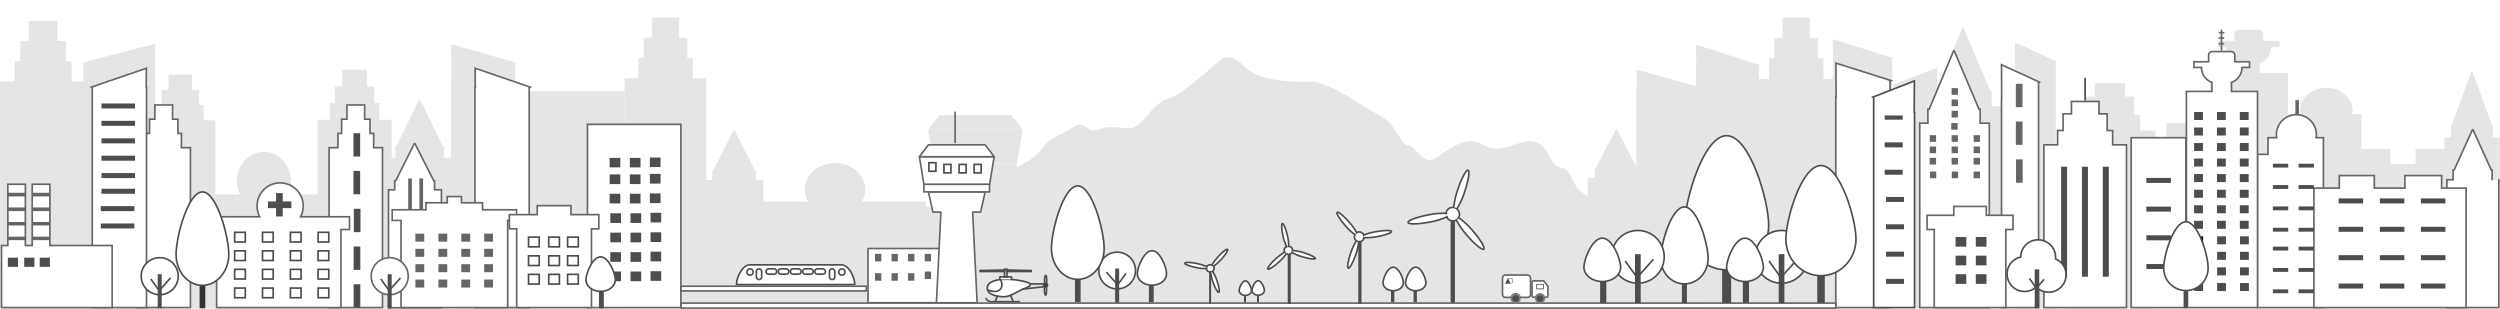 <?xml version="1.0" encoding="utf-8"?>
<!-- Generator: Adobe Illustrator 24.0.1, SVG Export Plug-In . SVG Version: 6.00 Build 0)  -->
<svg version="1.1" id="Layer_1" xmlns="http://www.w3.org/2000/svg" xmlns:xlink="http://www.w3.org/1999/xlink" x="0px" y="0px"
	 viewBox="0 0 1498 185" style="enable-background:new 0 0 1498 185;" xml:space="preserve">
<style type="text/css">
	.st0{fill:#E5E5E5;}
	.st1{opacity:0.2;fill:#E5E5E5;enable-background:new    ;}
	.st2{fill:#FFFFFF;stroke:#666666;stroke-miterlimit:10;}
	.st3{fill:#666666;}
	.st4{fill:#4D4D4D;}
	.st5{fill:#4D4D4D;stroke:#666666;stroke-miterlimit:10;}
	.st6{fill:#FFFFFF;stroke:#666666;stroke-linecap:round;stroke-linejoin:round;}
	.st7{fill:#FFFFFF;stroke:#4D4D4D;stroke-miterlimit:10;}
	.st8{fill:none;stroke:#4D4D4D;stroke-miterlimit:10;}
	.st9{fill:none;stroke:#666666;stroke-miterlimit:10;}
	.st10{fill:none;stroke:#4D4D4D;stroke-linecap:round;stroke-linejoin:round;}
	.st11{fill:#FFFFFF;stroke:#4D4D4D;stroke-linecap:round;stroke-linejoin:round;}
	.st12{fill:#333333;stroke:#4D4D4D;stroke-miterlimit:10;}
	.st13{stroke:#4D4D4D;stroke-miterlimit:10;}
	.st14{fill:#333333;}
	.st15{fill:#FFFFFF;stroke:#4D4D4D;stroke-width:1;stroke-linecap:round;stroke-linejoin:round;stroke-miterlimit:4;}
	.st16{fill:#FFFFFF;stroke:#4D4D4D;stroke-width:0.5;stroke-miterlimit:10;}
	.st17{fill:#4D4D4D;stroke:#808080;stroke-miterlimit:10;}
	.st18{fill-rule:evenodd;clip-rule:evenodd;fill:#4D4D4D;}
</style>
<title>e</title>
<g id="Mountains">
	<path class="st0" d="M990.1,141.3c-9.4-7.1-19.8-12.9-30-18.8c-5.4-3.1-12.1-5.8-15.6-10.8c-3-4.3-3.5-10.2-9.5-11.4
		c-7-1.4-5.3-10.9-14.3-14.9s-20.7,8.7-32.1,1.3s-24.8,7-30.3,9.1s-11.2-9.3-14.8-8.8S836,73.7,827,69.3S796.8,48.7,785.2,49
		s-31-0.6-38.8-8.5s-10.1-6.1-12.8-5.9s-23.5,21.9-33.9,24.6s-14.3,18.6-24.4,17.7s-11.4-1.4-17.8,0.9c-4.8,1.7-7.1-3.4-10.9-3.2
		c-1.8,0.1-4.9,2.5-6.5,3.4l-6.7,3.5c-1.8,0.9-3.4,1.9-5,3.1c-2.1,1.8-3.7,4.1-5.5,6.2c-4.5,5.2-9.8,7.2-15.5,10.6
		c-2.8,1.7-1.4,2.8-2.6,5.2s-4.9,2.2-7.4,2.2l-10.9,0.1c-4,0-5.3,0.2-8.4,2.7c-5.2,4.2-10.2,8.7-14.8,13.6c-2.7,2.8-4.1-1.5-6.3,0.8
		c-1,1-1.3,2.2-2.6,3.2c-1.5,1-3.2,1.8-4.9,2.4c-6.4,2.7-12.6,5.6-18.8,8.5c-2.4,1.2-4.6,2.7-6.5,4.5c-0.5,0.5-4.4,5.6-4.4,5.6
		h476.7C995.2,146.6,993,143.5,990.1,141.3z"/>
</g>
<g id="greysil_background">
	<polygon class="st0" points="602.6,118.2 606,103.5 562.9,103.5 566.3,118.2 572.3,118.2 569,184.6 599.9,184.6 596.5,118.2 	"/>
	<rect x="559.5" y="97.9" class="st0" width="49.9" height="5.6"/>
	<polygon class="st0" points="609.4,97.9 559.5,97.9 556.1,77.7 612.8,77.7 	"/>
	<polygon class="st0" points="606,69 562.9,69 556.1,77.7 612.8,77.7 	"/>
	<path class="st0" d="M516.4,120.8c1.4-2.2,2.1-4.7,2.1-7.3c0-8.7-8.1-15.8-18.1-15.8s-18.2,7-18.2,15.8c0,2.6,0.7,5.1,2.1,7.3
		h-41.2v8.6h7.3v53.3H548v-53.3h6.7v-8.6C554.7,120.8,516.4,120.8,516.4,120.8z"/>
	<polygon class="st0" points="1015.3,85.3 1015.3,76.5 1013,76.5 1013,67.7 1009.6,67.7 1009.6,58.9 998,58.9 998,67.7 994.5,67.7 
		994.5,76.5 992.2,76.5 992.2,85.3 986.5,85.3 986.5,184.5 1021.1,184.5 1021.1,85.3 	"/>
	<polygon class="st0" points="1054.7,39.2 1016.3,26.7 1016.4,39.2 1016.2,39.2 1016.2,184.2 1054,184.2 1054,39.5 	"/>
	<polygon class="st0" points="1134.6,34.9 1098.2,23.4 1098.4,45.9 1098.2,45.9 1098.2,184.5 1133.8,184.5 1133.8,35.2 	"/>
	<polygon class="st0" points="1232.3,36.8 1207.4,25.4 1207.5,47.6 1207.3,47.6 1207.3,184.8 1231.8,184.8 1231.8,37.1 	"/>
	<path class="st0" d="M1193.4,63.7v-9.2h-0.8l-16.2-38.1c-0.1-0.1-0.2-0.1-0.3-0.1c0,0-0.1,0-0.1,0.1l-16.2,38.1h-0.8v9.2h-5.4
		v120.8h45.8V63.7H1193.4z"/>
	<rect x="1298.1" y="73.8" class="st0" width="36" height="110.6"/>
	<path class="st0" d="M981.6,106.6v-5.7H981l-12.3-23.7c-0.1-0.1-0.2-0.1-0.3,0l0,0l-12.3,23.7h-0.6v5.7h-4.1v75h34.8v-75
		L981.6,106.6z"/>
	<polygon class="st1" points="1039.6,117.9 1017.2,117.9 1017.1,113.2 1003.3,113.2 1003.3,109.1 994,109.1 994,113.2 980,113.2 
		980.1,117.9 957.7,117.9 957.7,124.9 963.6,124.9 963.6,182.2 1033.8,182.2 1033.8,124.9 1039.6,124.9 	"/>
	<polygon class="st0" points="1282.4,78.2 1282.4,68.8 1278.8,68.8 1278.8,57.9 1273.3,57.9 1273.3,49.8 1255.2,49.8 1255.2,57.9 
		1249.8,57.9 1249.8,68.8 1246.2,68.8 1246.2,78.2 1237.1,78.2 1237.1,184.8 1291.5,184.8 1291.5,78.2 	"/>
	<path class="st0" d="M1354,43.8V38c4.1-1.5,6.9-5.4,6.9-9.8h4.9v-3.7h-9.7v-4.4c0-1.3-1-2.3-2.3-2.3l0,0h-12.6
		c-1.3,0-2.3,1-2.3,2.3v4.4h-9.7v3.7h4.9c0,4.4,2.8,8.3,6.9,9.8v5.8h-16.8v140.6h46.8V43.8H1354z"/>
	<polygon class="st0" points="1134,50.8 1160.7,40.6 1160.6,60.6 1160.8,60.6 1160.8,184.5 1134.6,184.5 1134.6,51.1 	"/>
	<polygon class="st0" points="1092.6,47.2 1092.6,34.9 1089.3,34.9 1089.3,22.7 1084.4,22.7 1084.4,10.5 1068.1,10.5 1068.1,22.7 
		1063.2,22.7 1063.2,34.9 1060,34.9 1060,47.2 1051.8,47.2 1051.8,184.8 1100.7,184.8 1100.7,47.2 	"/>
	<polygon class="st0" points="1021.1,53 980.6,41.7 980.7,53 980.5,53 980.5,184.8 1020.3,184.8 1020.3,53.3 	"/>
	<polygon class="st0" points="197.7,71.8 197.7,61.8 200.7,61.8 200.7,51.8 205.1,51.8 205.1,41.7 219.9,41.7 219.9,51.8 
		224.3,51.8 224.3,61.8 227.3,61.8 227.3,71.8 234.7,71.8 234.7,184.8 190.3,184.8 190.3,71.8 	"/>
	<path class="st0" d="M236.9,94.6v-6.8h0.6l13.8-28.5c0.1-0.1,0.2-0.1,0.3,0l0,0l13.8,28.5h0.7v6.8h4.6v90.1h-38.9V94.6H236.9z"/>
	<rect x="309.5" y="54.7" class="st0" width="64.8" height="130"/>
	<polygon class="st0" points="309.5,37.7 270.3,26.4 270.5,48.5 270.2,48.5 270.2,184.8 308.8,184.8 308.8,38 	"/>
	<polygon class="st0" points="382.5,46.9 382.5,34.8 385.7,34.8 385.7,22.6 390.6,22.6 390.6,10.5 406.9,10.5 406.9,22.6 
		411.8,22.6 411.8,34.8 415.1,34.8 415.1,46.9 423.2,46.9 423.2,183.6 374.3,183.6 374.3,46.9 	"/>
	<path class="st0" d="M1409.5,68.4c0.1-0.7,0.2-1.4,0.2-2.1c0-7.6-7.1-13.7-15.8-13.7s-15.8,6.1-15.8,13.7c0,0.7,0.1,1.4,0.2,2.1
		h-6.9v11.4h-8.4v104.7h52V68.4H1409.5z"/>
	<path class="st0" d="M1493.7,82.4v-7.7h-0.6l-11.8-32.2c0-0.1-0.1-0.1-0.2-0.1c0,0-0.1,0-0.1,0.1l-11.8,32.2h-0.6v7.7h-3.9v101.8
		h33.2V82.4H1493.7z"/>
	<polygon class="st0" points="49,37.6 93,26.2 92.8,48.4 93.1,48.4 93.1,184.8 49.9,184.8 49.9,37.9 	"/>
	<polygon class="st0" points="42.9,48.8 42.9,36.7 39.5,36.7 39.5,24.6 34.4,24.6 34.4,12.5 17.2,12.5 17.2,24.6 12.1,24.6 
		12.1,36.7 8.7,36.7 8.7,48.8 0.1,48.8 0.1,184.8 51.5,184.8 51.5,48.8 	"/>
	<path class="st0" d="M452.9,107.8V102h-0.6L440,77.7c-0.1-0.1-0.2-0.1-0.3,0l0,0L427.4,102h-0.6v5.8h-4.1v76.9h34.8v-76.9
		C457.5,107.8,452.9,107.8,452.9,107.8z"/>
	<polygon class="st0" points="1465.5,98.3 1465.5,89.2 1447.4,89.2 1447.4,98.3 1432.3,98.3 1432.3,89.2 1414.9,89.2 1414.9,98.3 
		1402.3,98.3 1402.3,184.5 1477.7,184.5 1477.7,98.3 	"/>
	<rect x="593" y="146.4" class="st0" width="81.8" height="36.3"/>
	<rect x="668.7" y="147.4" class="st0" width="343" height="36.3"/>
	<rect x="540.8" y="123.8" class="st0" width="50.8" height="60.8"/>
	<path class="st0" d="M172.4,116.5c1.2-2.5,1.9-5.3,1.9-8.1c0-9.6-7.3-17.4-16.2-17.4s-16.2,7.8-16.2,17.4c0,2.8,0.6,5.6,1.9,8.1
		h-36.9v9.5h6.6v58.8h87.4V126h6v-9.5H172.4z"/>
	<polygon class="st0" points="94,72.1 94,63 96.8,63 96.8,53.9 101,53.9 101,44.7 115.1,44.7 115.1,53.9 119.3,53.9 119.3,63 
		122.1,63 122.1,72.1 129.1,72.1 129.1,174.9 87,174.9 87,72.1 	"/>
</g>
<g id="back_buildings">
	<polygon class="st2" points="108.7,88.5 108.7,79.9 106.6,79.9 106.6,71.4 103.4,71.4 103.4,62.9 92.8,62.9 92.8,71.4 89.6,71.4 
		89.6,79.9 87.4,79.9 87.4,88.5 82.1,88.5 82.1,184.3 114.1,184.3 114.1,88.5 	"/>
	<polygon class="st2" points="223.9,88.5 223.9,79.9 221.7,79.9 221.7,71.4 218.5,71.4 218.5,62.9 207.9,62.9 207.9,71.4 
		204.7,71.4 204.7,79.9 202.5,79.9 202.5,88.5 197.2,88.5 197.2,184.3 229.2,184.3 229.2,88.5 	"/>
	<polygon class="st2" points="317.7,52.2 284.7,40.9 284.8,52.2 284.6,52.2 284.6,184.3 317.1,184.3 317.1,52.5 	"/>
	<polygon class="st2" points="1133.1,48.3 1100.1,37.8 1100.2,58.3 1100,58.3 1100,184.3 1132.5,184.3 1132.5,48.6 	"/>
	<polygon class="st2" points="1222,49.2 1199.3,38.8 1199.4,59.1 1199.3,59.1 1199.3,184.3 1221.5,184.3 1221.5,49.5 	"/>
	<path class="st2" d="M1186.5,73.8v-8.4h-0.7L1171,30.5c-0.1-0.1-0.2-0.1-0.3-0.1c0,0,0,0-0.1,0.1L1156,65.4h-0.8v8.4h-4.9v110.5
		h41.7V73.8H1186.5z"/>
	<rect x="1277" y="82.5" class="st2" width="32.8" height="101.8"/>
	<path class="st2" d="M260.4,113.7v-5.4h-0.5L248.6,86c-0.1-0.1-0.2-0.1-0.3,0l0,0l-11.2,22.3h-0.6v5.4h-3.7v70.7h31.7v-70.7H260.4z
		"/>
	<rect x="1156.3" y="81" class="st3" width="3.8" height="4"/>
	<rect x="1169.4" y="81" class="st3" width="3.8" height="4"/>
	<rect x="1182.6" y="81" class="st3" width="3.8" height="4"/>
	<rect x="1156.3" y="87.8" class="st3" width="3.8" height="4"/>
	<rect x="1169.4" y="87.8" class="st3" width="3.8" height="4"/>
	<rect x="1182.6" y="87.8" class="st3" width="3.8" height="4"/>
	<rect x="1156.3" y="94.6" class="st3" width="3.8" height="4"/>
	<rect x="1169.4" y="94.6" class="st3" width="3.8" height="4"/>
	<rect x="1182.6" y="94.6" class="st3" width="3.8" height="4"/>
	<rect x="1169.4" y="52.8" class="st3" width="3.8" height="4"/>
	<rect x="1169.4" y="59.6" class="st3" width="3.8" height="4"/>
	<rect x="1169.4" y="66.4" class="st3" width="3.8" height="4"/>
	<rect x="1169.2" y="73.7" class="st3" width="3.8" height="4"/>
	<rect x="1156.4" y="102.8" class="st3" width="3.8" height="4"/>
	<rect x="1169.5" y="102.8" class="st3" width="3.8" height="4"/>
	<rect x="1182.6" y="102.8" class="st3" width="3.8" height="4"/>
	<rect x="244.6" y="106.9" class="st3" width="2.2" height="77.1"/>
	<rect x="251.3" y="106.9" class="st3" width="2.2" height="77.1"/>
	<polygon class="st2" points="54.7,52.2 87.7,40.9 87.6,52.2 87.8,52.2 87.8,184.3 55.3,184.3 55.3,52.5 	"/>
	<rect x="60.8" y="62" class="st4" width="20.1" height="3"/>
	<rect x="60.8" y="72.4" class="st4" width="20.1" height="3"/>
	<rect x="60.8" y="82.9" class="st4" width="20.1" height="3"/>
	<rect x="60.8" y="93.3" class="st4" width="20.1" height="3"/>
	<rect x="60.8" y="103.7" class="st4" width="20.1" height="3"/>
	<rect x="60.8" y="113.1" class="st4" width="20.1" height="3"/>
	<rect x="60.4" y="123.5" class="st4" width="20.1" height="3"/>
	<rect x="60.4" y="133.9" class="st4" width="20.1" height="3"/>
	<path class="st2" d="M1387.8,82.5c0.1-0.6,0.1-1.2,0.2-1.8c0-6.6-5.4-12-12-12s-12,5.4-12,12c0,0.6,0.1,1.2,0.2,1.8h-5.2v10h-6.4
		v91.8h39.6V82.5H1387.8z"/>
	<rect x="1375.9" y="60.5" class="st5" width="1.1" height="7.4"/>
	<path class="st2" d="M1493.3,107.7v-5.8h-0.5l-11-24.2c-0.1-0.1-0.2-0.1-0.3,0l0,0l-11,24.2h-0.6v5.8h-3.7v76.6h31.1v-76.6
		C1497.3,107.7,1493.3,107.7,1493.3,107.7z"/>
	<rect x="352" y="74.5" class="st2" width="56" height="109.8"/>
	<polygon class="st2" points="1463,112.7 1463,105.2 1441,105.2 1441,112.7 1422.7,112.7 1422.7,105.2 1401.7,105.2 1401.7,112.7 
		1386.5,112.7 1386.5,184.3 1477.7,184.3 1477.7,112.7 	"/>
	<rect x="1401.3" y="118.9" class="st4" width="14.7" height="3"/>
	<rect x="1426" y="118.9" class="st4" width="14.7" height="3"/>
	<rect x="1450.6" y="118.9" class="st4" width="14.7" height="3"/>
	<rect x="1401.3" y="135.9" class="st4" width="14.7" height="3"/>
	<rect x="1426" y="135.9" class="st4" width="14.7" height="3"/>
	<rect x="1450.6" y="135.9" class="st4" width="14.7" height="3"/>
	<rect x="1401.3" y="152.9" class="st4" width="14.7" height="3"/>
	<rect x="1426" y="152.9" class="st4" width="14.7" height="3"/>
	<rect x="1450.6" y="152.9" class="st4" width="14.7" height="3"/>
	<rect x="1401.3" y="169.9" class="st4" width="14.7" height="3"/>
	<rect x="1426" y="169.9" class="st4" width="14.7" height="3"/>
	<rect x="1450.6" y="169.9" class="st4" width="14.7" height="3"/>
</g>
<g id="front_buildings">
	<rect x="520.1" y="148.9" class="st6" width="43.1" height="32.5"/>
	<polygon class="st2" points="309.5,125.7 289.2,125.7 289.1,121.5 276.5,121.5 276.5,117.8 268,117.8 268,121.5 255.2,121.5 
		255.3,125.7 235,125.7 235,132.1 240.3,132.1 240.3,184.3 304.2,184.3 304.2,132.1 309.5,132.1 	"/>
	<polygon class="st2" points="1265.9,86.8 1265.9,78.2 1262.6,78.2 1262.6,68.2 1257.7,68.2 1257.7,60.8 1241.2,60.8 1241.2,68.2 
		1236.2,68.2 1236.2,78.2 1232.9,78.2 1232.9,86.8 1224.7,86.8 1224.7,184.3 1274.2,184.3 1274.2,86.8 	"/>
	<polygon class="st2" points="358.8,128.6 342.1,128.6 342.1,123.2 321.9,123.2 321.9,128.6 305.2,128.6 305.2,137.1 309.6,137.1 
		309.6,184.3 354.4,184.3 354.4,137.1 358.8,137.1 	"/>
	<path class="st2" d="M1337.1,54.8v-5.4c3.8-1.4,6.3-5,6.3-9h4.5V37h-8.8v-4c0-1.2-1-2.1-2.1-2.1l0,0h-11.5c-1.2,0-2.1,1-2.1,2.1
		l0,0v4h-8.8v3.4h4.5c0,4,2.5,7.6,6.3,9v5.4h-15.3v129.5h42.6V54.8H1337.1z"/>
	<polygon class="st6" points="587.6,127.1 590.3,115 556.3,115 559,127.1 563.8,127.1 561.1,181.4 585.5,181.4 582.8,127.1 	"/>
	<rect x="553.6" y="110.4" class="st6" width="39.3" height="4.6"/>
	<polygon class="st6" points="593,110.4 553.6,110.4 550.9,93.9 595.7,93.9 	"/>
	<polygon class="st6" points="590.3,86.8 556.3,86.8 550.9,93.9 595.7,93.9 	"/>
	<path class="st2" d="M180.1,129.9c3.6-6.8,1-15.1-5.8-18.7s-15.1-1-18.7,5.8c-2.1,4-2.1,8.9,0,12.9h-31.4v7.6h5.6v46.8h74.5v-46.8
		h5.1v-7.6H180.1z"/>
	<polygon class="st2" points="1206.2,129 1190.2,129 1190.2,123.7 1170.7,123.7 1170.7,129 1154.7,129 1154.7,137.5 1159,137.5 
		1159,184.3 1201.9,184.3 1201.9,137.5 1206.2,137.5 	"/>
	<polygon class="st7" points="1122.2,58.2 1147.1,48.5 1147,67.4 1147.2,67.4 1147.2,184.3 1122.7,184.3 1122.7,58.5 	"/>
	<polygon class="st2" points="29.9,147.1 29.9,110.4 19.3,110.4 19.3,147.1 15.2,147.1 15.2,110.4 4.7,110.4 4.7,147.1 0.9,147.1 
		0.9,184.3 67.2,184.3 67.2,147.1 	"/>
</g>
<g id="building_details">
	<line class="st8" x1="1249.4" y1="46.6" x2="1249.4" y2="60.3"/>
	<line class="st9" x1="1331.1" y1="17.7" x2="1331.1" y2="30.4"/>
	<line class="st9" x1="1329.5" y1="19.6" x2="1332.8" y2="19.6"/>
	<line class="st9" x1="1329.4" y1="22.8" x2="1332.7" y2="22.8"/>
	<line class="st9" x1="1329.4" y1="26.2" x2="1332.7" y2="26.2"/>
	<rect x="1235" y="99.9" class="st4" width="3.6" height="65.9"/>
	<rect x="1247.5" y="99.9" class="st4" width="3.6" height="65.9"/>
	<rect x="1260" y="99.9" class="st4" width="3.6" height="65.9"/>
	<rect x="1208" y="95.5" class="st3" width="4" height="14"/>
	<rect x="1207.9" y="72.8" class="st3" width="4" height="14"/>
	<rect x="1207.9" y="50.2" class="st3" width="4" height="14"/>
	<rect x="1286.1" y="106.6" class="st4" width="14.7" height="3"/>
	<rect x="1286.1" y="123.8" class="st4" width="14.7" height="3"/>
	<rect x="1286.1" y="141" class="st4" width="14.7" height="3"/>
	<rect x="1286.1" y="158.2" class="st4" width="14.7" height="3"/>
	<rect x="1129.3" y="69.2" class="st4" width="10.8" height="2.5"/>
	<rect x="1129.3" y="85.3" class="st4" width="10.8" height="3"/>
	<rect x="1129.3" y="101.7" class="st4" width="10.8" height="3"/>
	<rect x="1130.1" y="118" class="st4" width="10.8" height="3"/>
	<rect x="1130.1" y="134.4" class="st4" width="10.8" height="3"/>
	<rect x="1130.1" y="150.8" class="st4" width="10.8" height="3"/>
	<rect x="1130.1" y="167.1" class="st4" width="10.8" height="3"/>
	<rect x="248.9" y="140" class="st3" width="5.3" height="4.8"/>
	<rect x="262.7" y="140" class="st3" width="5.3" height="4.8"/>
	<rect x="276.4" y="140" class="st3" width="5.3" height="4.8"/>
	<rect x="290.1" y="140" class="st3" width="5.3" height="4.8"/>
	<rect x="248.9" y="149.1" class="st3" width="5.3" height="4.8"/>
	<rect x="262.7" y="149.1" class="st3" width="5.3" height="4.8"/>
	<rect x="276.4" y="149.1" class="st3" width="5.3" height="4.8"/>
	<rect x="290.1" y="149.1" class="st3" width="5.3" height="4.8"/>
	<rect x="248.9" y="158.3" class="st3" width="5.3" height="4.8"/>
	<rect x="262.7" y="158.3" class="st3" width="5.3" height="4.8"/>
	<rect x="276.4" y="158.3" class="st3" width="5.3" height="4.8"/>
	<rect x="290.1" y="158.3" class="st3" width="5.3" height="4.8"/>
	<rect x="248.9" y="167.5" class="st3" width="5.3" height="4.8"/>
	<rect x="262.7" y="167.5" class="st3" width="5.3" height="4.8"/>
	<rect x="276.4" y="167.5" class="st3" width="5.3" height="4.8"/>
	<rect x="290.1" y="167.5" class="st3" width="5.3" height="4.8"/>
	<rect x="212" y="125.1" class="st4" width="4" height="14"/>
	<rect x="211.8" y="102.4" class="st4" width="4" height="14"/>
	<rect x="211.8" y="79.8" class="st4" width="4" height="14"/>
	<rect x="211.9" y="170.3" class="st4" width="4" height="14"/>
	<rect x="211.9" y="147.7" class="st4" width="4" height="14"/>
	<rect x="1314.7" y="67.1" class="st4" width="5.3" height="4.8"/>
	<rect x="1328.4" y="67.1" class="st4" width="5.3" height="4.8"/>
	<rect x="1342.1" y="67.1" class="st4" width="5.3" height="4.8"/>
	<rect x="1314.7" y="76.4" class="st4" width="5.3" height="4.8"/>
	<rect x="1328.4" y="76.4" class="st4" width="5.3" height="4.8"/>
	<rect x="1342.1" y="76.4" class="st4" width="5.3" height="4.8"/>
	<rect x="1314.7" y="85.7" class="st4" width="5.3" height="4.8"/>
	<rect x="1328.4" y="85.7" class="st4" width="5.3" height="4.8"/>
	<rect x="1342.1" y="85.7" class="st4" width="5.3" height="4.8"/>
	<rect x="1314.7" y="95" class="st4" width="5.3" height="4.8"/>
	<rect x="1328.4" y="95" class="st4" width="5.3" height="4.8"/>
	<rect x="1342.1" y="95" class="st4" width="5.3" height="4.8"/>
	<rect x="1314.7" y="104.3" class="st4" width="5.3" height="4.8"/>
	<rect x="1328.4" y="104.3" class="st4" width="5.3" height="4.8"/>
	<rect x="1342.1" y="104.3" class="st4" width="5.3" height="4.8"/>
	<rect x="1314.7" y="113.7" class="st4" width="5.3" height="4.8"/>
	<rect x="1328.4" y="113.7" class="st4" width="5.3" height="4.8"/>
	<rect x="1342.1" y="113.7" class="st4" width="5.3" height="4.8"/>
	<rect x="1314.7" y="123" class="st4" width="5.3" height="4.8"/>
	<rect x="1328.4" y="123" class="st4" width="5.3" height="4.8"/>
	<rect x="1342.1" y="123" class="st4" width="5.3" height="4.8"/>
	<rect x="1314.7" y="132.3" class="st4" width="5.3" height="4.8"/>
	<rect x="1328.4" y="132.3" class="st4" width="5.3" height="4.8"/>
	<rect x="1342.1" y="132.3" class="st4" width="5.3" height="4.8"/>
	<rect x="1314.8" y="141.6" width="5.3" height="4.8"/>
	<rect x="1328.5" y="141.6" class="st4" width="5.3" height="4.8"/>
	<rect x="1342.2" y="141.6" class="st4" width="5.3" height="4.8"/>
	<rect x="1314.8" y="150.9" width="5.3" height="4.8"/>
	<rect x="1328.5" y="150.9" class="st4" width="5.3" height="4.8"/>
	<rect x="1342.2" y="150.9" class="st4" width="5.3" height="4.8"/>
	<rect x="1314.8" y="160.2" width="5.3" height="4.8"/>
	<rect x="1328.5" y="160.2" class="st4" width="5.3" height="4.8"/>
	<rect x="1342.2" y="160.2" class="st4" width="5.3" height="4.8"/>
	<rect x="1314.8" y="169.6" class="st4" width="5.3" height="4.8"/>
	<rect x="1328.5" y="169.6" class="st4" width="5.3" height="4.8"/>
	<rect x="1342.2" y="169.6" class="st4" width="5.3" height="4.8"/>
	<path class="st10" d="M610.8,180.8h-16.2c-2.4,0-3.2-0.9-3.8-1.9"/>
	<path class="st11" d="M617.5,170.1c-4.3-2.8-25.8-5.4-25.9,2.5c-0.1,3.6,4.8,5.2,10.1,5.2c3.1,0,7-2.4,10-4
		C614.2,172.5,617.5,172,617.5,170.1z"/>
	<line class="st10" x1="625.7" y1="171.8" x2="613" y2="173.2"/>
	<line class="st10" x1="617.5" y1="170.1" x2="625.7" y2="170.1"/>
	<path class="st12" d="M625.3,170.9c0,0.6,0.5,1.2,1.2,1.2c0.6,0,1.2-0.5,1.2-1.2c0-0.6-0.5-1.2-1.2-1.2l0,0
		C625.8,169.7,625.3,170.3,625.3,170.9z"/>
	<path class="st10" d="M626,169.7c-0.1-0.6-0.1-1.2-0.1-1.8c0-1.6,0.3-2.9,0.7-2.9s0.6,1.3,0.6,2.9c0,0.6,0,1.2-0.1,1.8"/>
	<path class="st10" d="M627,172.1c0.1,0.6,0.1,1.2,0.1,1.8c0,1.6-0.3,3-0.6,3s-0.7-1.3-0.7-3c0-0.6,0-1.2,0.1-1.8"/>
	<line class="st10" x1="597.6" y1="177.5" x2="596.2" y2="180.9"/>
	<line class="st10" x1="605.5" y1="176.9" x2="607.2" y2="180.9"/>
	<polyline class="st11" points="599.1,167.4 599.1,165.9 606.1,165.9 606.1,167.4 	"/>
	<path class="st11" d="M599.6,167.8c2.3,4.3-0.7,8.8-7.5,6"/>
	<rect x="601.9" y="161.3" class="st8" width="1.5" height="4.6"/>
	<polygon class="st13" points="587.3,162.7 601.9,162.7 601.9,161.8 587.3,162.1 	"/>
	<polygon class="st13" points="603.3,162.7 617.9,162.7 617.9,162.1 603.3,161.8 	"/>
	<line class="st9" x1="572.3" y1="66.9" x2="572.3" y2="85.8"/>
	<rect x="1361.9" y="98.1" class="st4" width="9.2" height="2.3"/>
	<rect x="1377.3" y="98.1" class="st4" width="9.2" height="2.3"/>
	<rect x="1361.9" y="110.9" class="st4" width="9.2" height="2.3"/>
	<rect x="1377.3" y="110.9" class="st4" width="9.2" height="2.3"/>
	<rect x="1361.9" y="123.7" class="st4" width="9.2" height="2.3"/>
	<rect x="1377.3" y="123.7" class="st4" width="9.2" height="2.3"/>
	<rect x="1361.9" y="136.5" class="st4" width="9.2" height="2.3"/>
	<rect x="1377.3" y="136.5" class="st4" width="9.2" height="2.3"/>
	<rect x="1361.9" y="147.8" class="st4" width="9.2" height="2.3"/>
	<rect x="1377.3" y="147.8" class="st4" width="9.2" height="2.3"/>
	<rect x="1361.9" y="160.6" class="st4" width="9.2" height="2.3"/>
	<rect x="1377.3" y="160.6" class="st4" width="9.2" height="2.3"/>
	<rect x="1361.9" y="173.4" class="st4" width="9.2" height="2.3"/>
	<rect x="1377.3" y="173.4" class="st4" width="9.2" height="2.3"/>
	<path class="st7" d="M504.2,158.7h-54.9c-4.4,0-8,7.4-8,11.8v-0.3c0,0.2,0.1,0.3,0.3,0.3l0,0h70.3c0.2,0,0.3-0.1,0.3-0.3l0,0v0.3
		C512.2,166.2,508.6,158.7,504.2,158.7z"/>
	<path class="st8" d="M454.8,161.1L454.8,161.1c0.9,0,1.6,0.7,1.6,1.6v3.2c0,0.9-0.7,1.6-1.6,1.6l0,0c-0.9,0-1.6-0.7-1.6-1.6v-3.2
		C453.2,161.8,453.9,161.1,454.8,161.1z"/>
	<path class="st8" d="M498.6,161.1L498.6,161.1c0.9,0,1.6,0.7,1.6,1.6v3.2c0,0.9-0.7,1.6-1.6,1.6l0,0c-0.9,0-1.6-0.7-1.6-1.6v-3.2
		C497,161.8,497.7,161.1,498.6,161.1z"/>
	<path class="st8" d="M494.6,162.7L494.6,162.7c0,0.9-0.7,1.6-1.6,1.6h-3.2c-0.9,0-1.6-0.7-1.6-1.6l0,0c0-0.9,0.7-1.6,1.6-1.6h3.2
		C493.8,161.1,494.6,161.8,494.6,162.7z"/>
	<path class="st8" d="M487.3,162.7L487.3,162.7c0,0.9-0.7,1.6-1.6,1.6h-3.2c-0.9,0-1.6-0.7-1.6-1.6l0,0c0-0.9,0.7-1.6,1.6-1.6h3.2
		C486.5,161.1,487.3,161.8,487.3,162.7z"/>
	<path class="st8" d="M480,162.7L480,162.7c0,0.9-0.7,1.6-1.6,1.6h-3.2c-0.9,0-1.6-0.7-1.6-1.6l0,0c0-0.9,0.7-1.6,1.6-1.6h3.2
		C479.2,161.1,480,161.8,480,162.7z"/>
	<path class="st8" d="M472.7,162.7L472.7,162.7c0,0.9-0.7,1.6-1.6,1.6h-3.2c-0.9,0-1.6-0.7-1.6-1.6l0,0c0-0.9,0.7-1.6,1.6-1.6h3.2
		C471.9,161.1,472.7,161.8,472.7,162.7z"/>
	<path class="st8" d="M465.4,162.7L465.4,162.7c0,0.9-0.7,1.6-1.6,1.6h-3.2c-0.9,0-1.6-0.7-1.6-1.6l0,0c0-0.9,0.7-1.6,1.6-1.6h3.2
		C464.7,161.1,465.4,161.8,465.4,162.7z"/>
	<path class="st8" d="M506.4,163L506.4,163c0,1.1-0.9,1.9-1.9,1.9l0,0c-1.1,0-1.9-0.9-1.9-1.9l0,0c0-1.1,0.9-1.9,1.9-1.9l0,0
		C505.5,161.1,506.4,162,506.4,163z"/>
	<path class="st8" d="M451.3,163L451.3,163c0,1.1-0.9,1.9-1.9,1.9l0,0c-1.1,0-1.9-0.9-1.9-1.9l0,0c0-1.1,0.9-1.9,1.9-1.9l0,0
		C450.5,161.1,451.3,162,451.3,163z"/>
	<rect x="408.1" y="181.6" class="st6" width="691.9" height="3"/>
	<rect x="408.1" y="171.5" class="st2" width="111" height="2.8"/>
	<rect x="524.3" y="152.1" class="st3" width="3.8" height="4.5"/>
	<rect x="534.2" y="152.1" class="st3" width="3.8" height="4.5"/>
	<rect x="544.1" y="152.1" class="st3" width="3.8" height="4.5"/>
	<rect x="554.1" y="152.1" class="st3" width="3.8" height="4.5"/>
	<rect x="524.3" y="163.7" class="st3" width="3.8" height="4.5"/>
	<rect x="534.2" y="163.7" class="st3" width="3.8" height="4.5"/>
	<rect x="544.1" y="163.7" class="st3" width="3.8" height="4.5"/>
	<rect x="554.1" y="162.7" class="st3" width="3.8" height="4.5"/>
</g>
<g id="trees_windows">
	<rect x="1031.9" y="161.5" class="st4" width="5.4" height="20"/>
	<path class="st7" d="M1059.8,135c0,14.7-11.3,26.7-25.2,26.7s-25.2-11.9-25.2-26.7s11.3-53.7,25.2-53.7
		C1048.5,81.3,1059.8,120.3,1059.8,135z"/>
	<circle class="st2" cx="233.5" cy="165.5" r="11.1"/>
	<rect x="232.3" y="164.3" class="st4" width="2.4" height="20.4"/>
	<line class="st8" x1="228.2" y1="167.2" x2="233.5" y2="174.6"/>
	<line class="st8" x1="240" y1="166.5" x2="233.1" y2="174.2"/>
	<rect x="1308.4" y="174.1" class="st4" width="2.8" height="10.3"/>
	<path class="st7" d="M1323.1,160.4c0.2,7.3-5.6,13.5-12.9,13.7s-13.5-5.6-13.7-12.9c0-0.2,0-0.5,0-0.7c0-7.6,6-27.6,13.3-27.6
		S1323.1,152.8,1323.1,160.4z"/>
	<path class="st7" d="M1231.7,155.1c0-0.2,0-0.5,0-0.8c0.1-5.8-4.5-10.5-10.3-10.6s-10.5,4.5-10.6,10.3l0,0
		c-5.6,1.3-9.2,6.8-7.9,12.5c1.3,5.6,6.8,9.2,12.5,7.9c1.8-0.4,3.4-1.2,4.7-2.4c4.1,4.1,10.7,4.1,14.8,0.1s4.1-10.7,0.1-14.8
		C1233.9,156.4,1232.8,155.7,1231.7,155.1L1231.7,155.1z"/>
	<rect x="1219.2" y="161.4" class="st4" width="2.7" height="23.3"/>
	<line class="st8" x1="1216" y1="166.8" x2="1220.5" y2="173.1"/>
	<line class="st8" x1="1224.8" y1="167.4" x2="1220.1" y2="172.7"/>
	<rect x="140.6" y="139.2" class="st8" width="6.4" height="5.8"/>
	<rect x="157.3" y="139.2" class="st8" width="6.4" height="5.8"/>
	<rect x="174" y="139.2" class="st8" width="6.4" height="5.8"/>
	<rect x="190.6" y="139.2" class="st8" width="6.4" height="5.8"/>
	<rect x="140.6" y="150.3" class="st8" width="6.4" height="5.8"/>
	<rect x="157.3" y="150.3" class="st8" width="6.4" height="5.8"/>
	<rect x="174" y="150.3" class="st8" width="6.4" height="5.8"/>
	<rect x="190.6" y="150.3" class="st8" width="6.4" height="5.8"/>
	<rect x="140.6" y="161.4" class="st8" width="6.4" height="5.8"/>
	<rect x="157.3" y="161.4" class="st8" width="6.4" height="5.8"/>
	<rect x="174" y="161.4" class="st8" width="6.4" height="5.8"/>
	<rect x="190.6" y="161.4" class="st8" width="6.4" height="5.8"/>
	<rect x="140.6" y="172.6" class="st8" width="6.4" height="5.8"/>
	<rect x="157.3" y="172.6" class="st8" width="6.4" height="5.8"/>
	<rect x="174" y="172.6" class="st8" width="6.4" height="5.8"/>
	<rect x="190.6" y="172.6" class="st8" width="6.4" height="5.8"/>
	<rect x="316.7" y="142.1" class="st8" width="6.4" height="5.8"/>
	<rect x="316.7" y="153.3" class="st8" width="6.4" height="5.8"/>
	<rect x="316.7" y="164.4" class="st8" width="6.4" height="5.8"/>
	<rect x="328.8" y="142.1" class="st8" width="6.4" height="5.8"/>
	<rect x="328.8" y="153.3" class="st8" width="6.4" height="5.8"/>
	<rect x="328.8" y="164.4" class="st8" width="6.4" height="5.8"/>
	<rect x="340.1" y="142.1" class="st8" width="6.4" height="5.8"/>
	<rect x="340.1" y="153.3" class="st8" width="6.4" height="5.8"/>
	<rect x="340.1" y="164.4" class="st8" width="6.4" height="5.8"/>
	<rect x="165.4" y="115.7" class="st4" width="4" height="14"/>
	<rect x="160.6" y="120.7" class="st4" width="14" height="4"/>
	<circle class="st7" cx="95.7" cy="165.5" r="11.1"/>
	<rect x="94.5" y="164.3" class="st4" width="2.4" height="20.4"/>
	<line class="st8" x1="90.4" y1="167.2" x2="95.7" y2="174.6"/>
	<line class="st8" x1="102.2" y1="166.5" x2="95.4" y2="174.2"/>
	<rect x="119.6" y="170.8" class="st14" width="3.4" height="13.9"/>
	<path class="st7" d="M137.1,152.4c0,10.2-7.1,18.6-15.8,18.6s-15.8-8.3-15.8-18.6s7.1-37.4,15.8-37.4S137.1,142.1,137.1,152.4z"/>
	<rect x="556.6" y="97.5" class="st8" width="4.2" height="5.1"/>
	<rect x="565.6" y="98.5" class="st8" width="4.2" height="5.1"/>
	<rect x="574.7" y="98.5" class="st8" width="4.2" height="5.1"/>
	<rect x="583.7" y="98.5" class="st8" width="4.2" height="5.1"/>
	<rect x="1171.8" y="142" class="st4" width="6.4" height="5.8"/>
	<rect x="1171.8" y="153.2" class="st4" width="6.4" height="5.8"/>
	<rect x="1171.8" y="164.3" class="st4" width="6.4" height="5.8"/>
	<rect x="1183.9" y="142" class="st4" width="6.4" height="5.8"/>
	<rect x="1183.9" y="153.2" class="st4" width="6.4" height="5.8"/>
	<rect x="1183.9" y="164.3" class="st4" width="6.4" height="5.8"/>
	<rect x="365.3" y="94.6" class="st4" width="6.4" height="5.7"/>
	<rect x="365.3" y="104.5" class="st4" width="6.4" height="5.8"/>
	<rect x="365.3" y="116.1" class="st4" width="6.4" height="5.8"/>
	<rect x="377.4" y="94.6" class="st4" width="6.4" height="5.7"/>
	<rect x="377.4" y="104.5" class="st4" width="6.4" height="5.8"/>
	<rect x="377.4" y="116.1" class="st4" width="6.4" height="5.8"/>
	<rect x="365.7" y="127.8" class="st4" width="6.4" height="5.8"/>
	<rect x="365.7" y="139.4" class="st4" width="6.4" height="5.8"/>
	<rect x="365.7" y="151.1" class="st4" width="6.4" height="5.8"/>
	<rect x="377.8" y="127.8" class="st4" width="6.4" height="5.8"/>
	<rect x="377.8" y="139.4" class="st4" width="6.4" height="5.8"/>
	<rect x="377.8" y="151.1" class="st4" width="6.4" height="5.8"/>
	<rect x="365.7" y="162.7" class="st4" width="6.4" height="5.8"/>
	<rect x="377.8" y="162.7" class="st4" width="6.4" height="5.8"/>
	<circle class="st7" cx="669.4" cy="162.1" r="11"/>
	<rect x="668.2" y="160.9" class="st4" width="2.4" height="20.4"/>
	<line class="st8" x1="674.7" y1="163.8" x2="669.4" y2="171.1"/>
	<line class="st8" x1="662.9" y1="163" x2="669.8" y2="170.8"/>
	<rect x="644.1" y="167.2" class="st4" width="3.4" height="13.9"/>
	<path class="st7" d="M630,148.8c0,10.2,7.1,18.6,15.8,18.6s15.8-8.3,15.8-18.6s-7.1-37.4-15.8-37.4S630,138.5,630,148.8z"/>
	<rect x="688.4" y="170.8" class="st4" width="2.9" height="10.3"/>
	<path class="st7" d="M681.5,164c0,3.8,3.9,6.9,8.8,6.9s8.7-3.1,8.7-6.9s-3.9-13.8-8.7-13.8S681.5,160.2,681.5,164z"/>
	<circle class="st7" cx="1067.5" cy="153.9" r="15.8"/>
	<rect x="1065.8" y="152.3" class="st4" width="3.4" height="29.3"/>
	<line class="st8" x1="1060" y1="156.4" x2="1067.5" y2="166.9"/>
	<line class="st8" x1="1076.9" y1="155.4" x2="1067" y2="166.4"/>
	<rect x="1088.9" y="165.1" class="st4" width="4.5" height="16.4"/>
	<path class="st7" d="M1112.1,143.3c0,12.1-9.4,21.9-21,21.9s-21-9.8-21-21.9s9.4-44.1,21-44.1S1112.1,131.2,1112.1,143.3z"/>
	<rect x="1044.3" y="168.6" class="st4" width="3.7" height="12.9"/>
	<path class="st7" d="M1056.6,160.1c0,4.8-4.9,8.6-11,8.6s-11-3.9-11-8.6s4.9-17.4,11-17.4S1056.6,155.3,1056.6,160.1z"/>
	<rect x="1007.8" y="170.1" class="st4" width="3" height="11.5"/>
	<path class="st7" d="M1023.5,154.8c0,8.5-6.3,15.3-14.2,15.3s-14.2-6.9-14.2-15.3s6.3-30.8,14.2-30.8S1023.5,146.4,1023.5,154.8z"
		/>
	<circle class="st7" cx="981.4" cy="153.9" r="15.8"/>
	<rect x="979.7" y="152.3" class="st4" width="3.4" height="29.3"/>
	<line class="st8" x1="973.8" y1="156.4" x2="981.4" y2="166.9"/>
	<line class="st8" x1="990.7" y1="155.4" x2="980.9" y2="166.4"/>
	<rect x="358.9" y="174.5" class="st4" width="2.9" height="10.3"/>
	<path class="st7" d="M368.7,167.7c0,3.8-3.9,6.9-8.8,6.9s-8.8-3.1-8.8-6.9s3.9-13.8,8.8-13.8S368.7,163.9,368.7,167.7z"/>
	<rect x="4.7" y="154.4" class="st4" width="6.1" height="5.5"/>
	<rect x="14.5" y="154.4" class="st4" width="6.1" height="5.5"/>
	<rect x="23.8" y="154.4" class="st4" width="6.1" height="5.5"/>
	<rect x="4.7" y="115.5" class="st3" width="10.5" height="2.2"/>
	<rect x="4.7" y="124.3" class="st3" width="10.5" height="2.2"/>
	<rect x="4.7" y="133" class="st3" width="10.5" height="2.1"/>
	<rect x="4.7" y="141.8" class="st3" width="10.5" height="2.1"/>
	<rect x="19.4" y="115.5" class="st3" width="10.5" height="2.2"/>
	<rect x="19.4" y="124.3" class="st3" width="10.5" height="2.2"/>
	<rect x="19.4" y="133" class="st3" width="10.5" height="2.1"/>
	<rect x="19.4" y="141.8" class="st3" width="10.5" height="2.1"/>
	<rect x="389.4" y="94.4" class="st4" width="6.4" height="5.7"/>
	<rect x="389.4" y="104.2" class="st4" width="6.4" height="5.8"/>
	<rect x="389.4" y="115.9" class="st4" width="6.4" height="5.8"/>
	<rect x="389.8" y="127.5" class="st4" width="6.4" height="5.8"/>
	<rect x="389.8" y="139.2" class="st4" width="6.4" height="5.8"/>
	<rect x="389.8" y="150.8" class="st4" width="6.4" height="5.8"/>
	<rect x="389.8" y="162.5" class="st4" width="6.4" height="5.8"/>
	<rect x="833.5" y="174.1" class="st4" width="2" height="7"/>
	<path class="st7" d="M828.7,169.5c0,2.6,2.7,4.7,6.1,4.7s6.1-2.1,6.1-4.7s-2.7-9.4-6.1-9.4S828.7,166.9,828.7,169.5z"/>
	<rect x="847" y="174.1" class="st4" width="2" height="7"/>
	<path class="st7" d="M842.2,169.5c0,2.6,2.7,4.7,6.1,4.7s6.1-2.1,6.1-4.7s-2.7-9.4-6.1-9.4S842.2,166.9,842.2,169.5z"/>
	<rect x="745.4" y="177" class="st4" width="1.2" height="4.3"/>
	<path class="st7" d="M742.5,174.1c0,1.6,1.7,2.9,3.7,2.9s3.7-1.3,3.7-2.9s-1.7-5.8-3.7-5.8S742.5,172.6,742.5,174.1z"/>
	<rect x="753.2" y="176.8" class="st4" width="1.2" height="4.3"/>
	<path class="st7" d="M750.2,174c0,1.6,1.7,2.9,3.7,2.9s3.7-1.3,3.7-2.9s-1.7-5.8-3.7-5.8S750.2,172.4,750.2,174z"/>
	<ellipse class="st11" cx="725.2" cy="160.8" rx="2.3" ry="2.2"/>
	<path class="st11" d="M727.2,159.5c1.7-1.2,3.2-2.6,4.6-4.1c2.6-2.9,4.3-5.6,3.8-6s-3.1,1.5-5.7,4.4c-1.4,1.5-2.6,3.1-3.6,4.9"/>
	<path class="st11" d="M723.1,159.7c-1.9-0.8-3.9-1.4-5.9-1.8c-3.9-0.8-7.1-0.9-7.3-0.2s2.9,1.8,6.8,2.6c2,0.5,4.1,0.7,6.2,0.6"/>
	<path class="st11" d="M725.4,163.1c0.2,2,0.7,4,1.4,5.9c1.3,3.6,2.8,6.4,3.5,6.2s0.2-3.4-1.1-7c-0.6-1.9-1.5-3.8-2.6-5.5"/>
	<rect x="724.5" y="162.8" class="st4" width="1.2" height="19.2"/>
	<ellipse class="st11" cx="772" cy="150" rx="2.5" ry="2.4"/>
	<path class="st11" d="M774.2,151.3c1.9,1.1,4,2,6.2,2.6c4.1,1.2,7.6,1.6,7.8,1s-2.9-2.2-7-3.5c-2.1-0.7-4.3-1.1-6.6-1.3"/>
	<path class="st11" d="M772.2,147.5c0-2.2-0.3-4.4-0.8-6.5c-1-4.1-2.3-7.2-3-7.1s-0.5,3.6,0.4,7.6c0.4,2.2,1.2,4.2,2.1,6.2"/>
	<path class="st11" d="M769.8,151.1c-1.9,1.1-3.7,2.4-5.4,4c-3.1,2.8-5.2,5.6-4.7,6.1s3.5-1.3,6.6-4.2c1.7-1.4,3.2-3.1,4.4-4.9"/>
	<rect x="771.6" y="152.2" class="st4" width="1.8" height="29.9"/>
	<rect x="813.9" y="144.9" class="st4" width="1.9" height="37.1"/>
	
		<ellipse transform="matrix(0.506 -0.863 0.863 0.506 279.736 772.697)" class="st15" cx="814.3" cy="142.2" rx="2.9" ry="2.9"/>
	<path class="st11" d="M817.3,142.4c2.6,0.1,5.3-0.1,7.9-0.6c4.9-0.9,8.8-2.3,8.6-3.1s-4.3-0.8-9.2,0.1c-2.6,0.4-5.1,1.1-7.6,2.1"/>
	<path class="st11" d="M813,139.5c-1.3-2.3-2.8-4.5-4.6-6.4c-3.3-3.8-6.5-6.4-7.2-5.9s1.5,4.1,4.8,7.9c1.7,2,3.6,3.9,5.8,5.4"/>
	<path class="st11" d="M812.6,144.6c-1.4,2.2-2.5,4.6-3.3,7.1c-1.6,4.7-2.2,8.7-1.4,9s2.8-3.3,4.4-7.9c0.9-2.4,1.5-5,1.8-7.6"/>
	<rect x="869.2" y="130.9" class="st4" width="2.6" height="50.4"/>
	<ellipse transform="matrix(0.83 -0.557 0.557 0.83 76.371 507.038)" class="st15" cx="870.8" cy="128.1" rx="4" ry="4.1"/>
	<path class="st11" d="M872.7,132c1.8,3.3,3.9,6.3,6.4,9.1c4.6,5.3,9.1,9,10,8.2s-2.1-5.8-6.7-11.1c-2.4-2.9-5.1-5.4-8.1-7.6"/>
	<path class="st11" d="M873.2,124.7c1.9-3.1,3.5-6.5,4.5-10c2.2-6.6,3.1-12.3,2-12.7s-3.9,4.6-6.1,11.3c-1.3,3.5-2.1,7.1-2.5,10.8"
		/>
	<path class="st11" d="M866.7,127.8c-3.7-0.1-7.4,0.2-11,1c-6.8,1.3-12.2,3.3-12,4.5s6,1.1,12.8-0.2c3.7-0.6,7.2-1.7,10.6-3.2"/>
	<path class="st2" d="M915.3,164.8H902c-0.9,0-1.7,0.8-1.7,1.7l0,0v10c0,0.9,0.8,1.7,1.7,1.7h3.5c0.3-1.5,1.8-2.4,3.3-2.1
		c1,0.2,1.8,1,2.1,2.1h4.5c0.9,0,1.7-0.8,1.7-1.7l0,0v-10C917,165.6,916.3,164.8,915.3,164.8L915.3,164.8z"/>
	<path class="st2" d="M925,168.3h-6.2c-0.4,0-0.8,0.3-0.8,0.8v8.2c0,0.4,0.4,0.8,0.8,0.8h1.4c0.5-1.4,2-2.3,3.4-1.8
		c0.9,0.3,1.5,0.9,1.8,1.8h1.3c0.4,0,0.8-0.3,0.8-0.8v-5.8L925,168.3z"/>
	<rect x="920.8" y="170.4" class="st16" width="4" height="2.7"/>
	<circle class="st17" cx="908.2" cy="178.9" r="2.5"/>
	<circle class="st17" cx="922.8" cy="178.9" r="2.5"/>
	<path class="st4" d="M906.2,166.9c-0.2-0.2-0.5-0.3-0.8-0.3h-1.7l0.2,0.3h1.5c0.2,0,0.5,0.1,0.7,0.2c0.2,0.3,0.3,0.7,0.2,1.1
		c0.1,0.4,0,0.8-0.2,1.1c-0.2,0.2-0.4,0.3-0.7,0.2h-0.1l0.2,0.3l0,0c0.3,0,0.6-0.1,0.8-0.3c0.3-0.4,0.4-0.9,0.3-1.4
		C906.6,167.8,906.5,167.3,906.2,166.9"/>
	<polygon class="st18" points="903.5,166.6 901.8,170 905.2,170 	"/>
	<rect x="958.8" y="168.6" class="st4" width="3.7" height="12.9"/>
	<path class="st7" d="M971.1,160.1c0,4.8-4.9,8.6-11,8.6s-11-3.9-11-8.6s4.9-17.4,11-17.4S971.1,155.3,971.1,160.1z"/>
</g>
</svg>
